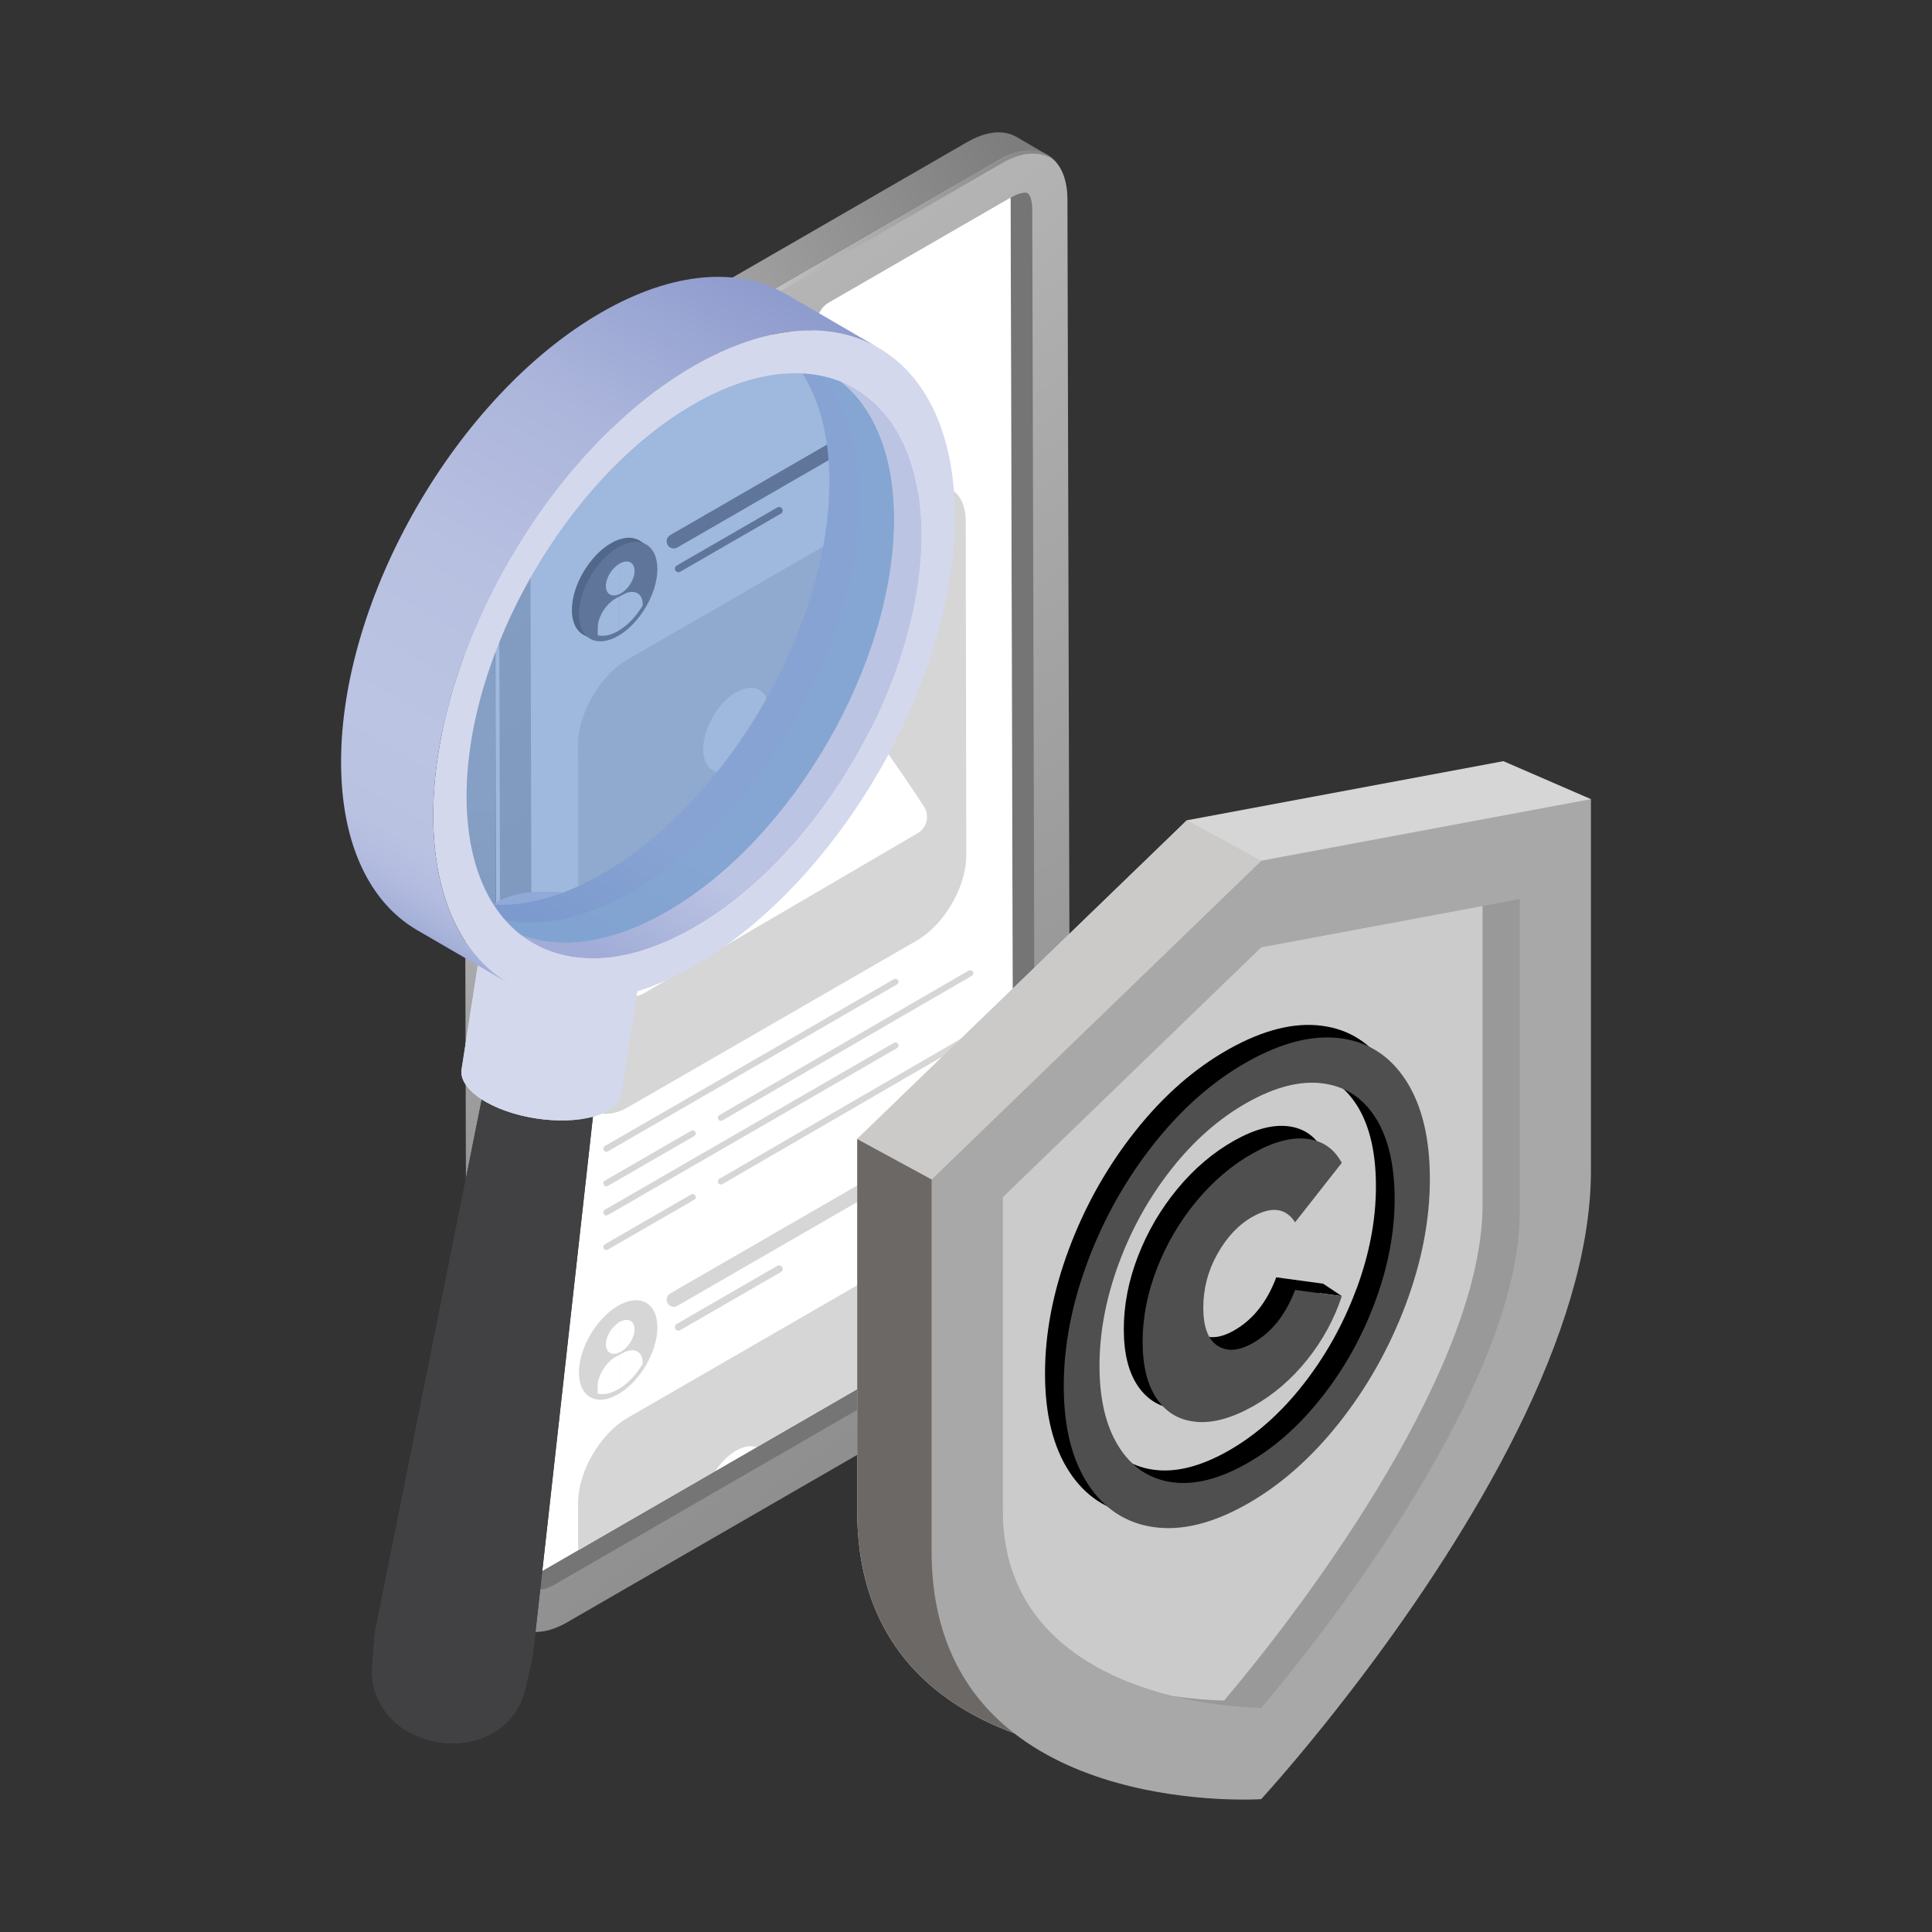 <?xml version="1.0" encoding="UTF-8"?>
<svg xmlns="http://www.w3.org/2000/svg" xmlns:xlink="http://www.w3.org/1999/xlink" id="Layer_2" viewBox="0 0 500 500">
  <rect x="0" y="0" width="500" height="500" fill="#333333" stroke="none"/>
  <defs>
    <style>.cls-1{fill:#4f4f4f;}.cls-2{fill:#26211c;}.cls-3{fill:url(#linear-gradient-2);}.cls-4{fill:#cccbcb;}.cls-5{fill:#cbcac9;}.cls-6{fill:#4d4944;}.cls-7{fill:#6990ca;}.cls-7,.cls-8{opacity:.64;}.cls-9{fill:#545554;}.cls-10,.cls-11{fill:#fff;}.cls-12{fill:#6c6865;}.cls-11,.cls-13{isolation:isolate;}.cls-14{fill:none;}.cls-15{fill:url(#linear-gradient-4);}.cls-8{fill:#84a7d2;}.cls-16{fill:url(#linear-gradient-3);}.cls-17{clip-path:url(#clippath-1);}.cls-18{fill:url(#linear-gradient-5);}.cls-19{fill:#d4d8ed;}.cls-20{fill:#a8a8a8;}.cls-21{fill:url(#linear-gradient-6);}.cls-22{fill:#767576;}.cls-23{fill:#414042;}.cls-24{clip-path:url(#clippath-2);}.cls-25{fill:url(#linear-gradient);}.cls-26{clip-path:url(#clippath);}.cls-27{fill:#99999a;}.cls-28{fill:#d5d6d5;}</style>
    <linearGradient id="linear-gradient" x1="145.06" y1="104.51" x2="262.05" y2="37.66" gradientUnits="userSpaceOnUse">
      <stop offset="0" stop-color="#b9b9ba"></stop>
      <stop offset="1" stop-color="#7d7d7d"></stop>
    </linearGradient>
    <linearGradient id="linear-gradient-2" x1="-13867.89" y1="368.27" x2="-13867.89" y2="208.68" gradientTransform="translate(-13734.86) rotate(-180) scale(1 -1)" gradientUnits="userSpaceOnUse">
      <stop offset="0" stop-color="#7d7d7d"></stop>
      <stop offset="1" stop-color="#b9b9ba"></stop>
    </linearGradient>
    <linearGradient id="linear-gradient-3" x1="110.75" y1="109.55" x2="349.86" y2="424.88" xlink:href="#linear-gradient"></linearGradient>
    <linearGradient id="linear-gradient-4" x1="-14007.57" y1="229.8" x2="-13862.99" y2="229.8" gradientTransform="translate(-13734.86) rotate(-180) scale(1 -1)" gradientUnits="userSpaceOnUse">
      <stop offset="0" stop-color="#838383"></stop>
      <stop offset="1" stop-color="#fff"></stop>
    </linearGradient>
    <clipPath id="clippath">
      <path class="cls-14" d="M150.74,115.13l38.91-22.47,1-.58c1.22-.71,2.66-.11,3.28,1.13.02.04.04.09.07.11,1.38,2.6,4.7,3.13,8.56.95,4.26-2.37,7.83-7.25,8.94-11.78.4-1.71,1.4-3.26,2.93-4.15l47.07-27.18c.04.44.04.84.04,1.02l.71,268.47c.02,8.25-6.28,19.14-13.47,23.29l-110.76,63.96c-.04-.44-.04-.8-.04-.98l-.71-268.49c-.04-8.25,6.26-19.17,13.47-23.32Z"></path>
    </clipPath>
    <clipPath id="clippath-1">
      <path class="cls-14" d="M169.01,147.89c0,5.63-4.03,12.52-9.02,15.4-4.99,2.88-9.04.65-9.05-4.97s4.03-12.52,9.02-15.4c4.99-2.88,9.04-.65,9.05,4.97Z"></path>
    </clipPath>
    <clipPath id="clippath-2">
      <path class="cls-14" d="M169.01,344.15c0,5.63-4.03,12.52-9.02,15.4-4.99,2.88-9.04.65-9.05-4.97s4.03-12.52,9.02-15.4c4.99-2.88,9.04-.65,9.05,4.97Z"></path>
    </clipPath>
    <linearGradient id="linear-gradient-5" x1="12162.05" y1="249.24" x2="12245.07" y2="105.44" gradientTransform="translate(-12015.16)" gradientUnits="userSpaceOnUse">
      <stop offset=".04" stop-color="#a1add7"></stop>
      <stop offset=".23" stop-color="#bcc4e3"></stop>
      <stop offset=".37" stop-color="#bcc4e3"></stop>
      <stop offset=".39" stop-color="#bcc4e3"></stop>
      <stop offset=".99" stop-color="#bcc4e3"></stop>
    </linearGradient>
    <linearGradient id="linear-gradient-6" x1="12111.52" y1="234.1" x2="12206.7" y2="69.25" gradientTransform="translate(-12015.16)" gradientUnits="userSpaceOnUse">
      <stop offset="0" stop-color="#a1add7"></stop>
      <stop offset=".01" stop-color="#a7b2d9"></stop>
      <stop offset=".05" stop-color="#b3bcdf"></stop>
      <stop offset=".1" stop-color="#bac2e2"></stop>
      <stop offset=".23" stop-color="#bcc4e3"></stop>
      <stop offset=".47" stop-color="#b8c0e1"></stop>
      <stop offset=".69" stop-color="#adb7dc"></stop>
      <stop offset=".72" stop-color="#acb6dc"></stop>
      <stop offset=".99" stop-color="#8f9cce"></stop>
    </linearGradient>
  </defs>
  <g id="Layer_1-2">
    <path class="cls-25" d="M250.47,36.7c.19-.11.38-.21.56-.32.24-.13.49-.26.73-.38.16-.08.31-.15.47-.22.04-.02.08-.04.11-.05.05-.02.09-.04.14-.06.24-.11.48-.21.71-.3.24-.1.48-.19.72-.27.04-.01.08-.03.12-.04.04-.01.08-.02.11-.04.16-.05.32-.11.48-.16.25-.07.49-.14.73-.2.12-.03.23-.05.35-.08.05-.01.1-.02.15-.03.07-.02.15-.04.22-.05.26-.05.52-.09.78-.13.16-.02.31-.03.47-.05.05,0,.11-.01.16-.02.05,0,.1-.01.15-.02.28-.02.56-.03.84-.03.12,0,.24.01.36.02.09,0,.19,0,.28.01.09,0,.19,0,.28.01.35.03.69.08,1.02.15,0,0,.01,0,.02,0,.08.02.15.04.22.06.34.08.68.16,1,.27.03,0,.05.03.08.04.47.17.93.38,1.36.63l7.94,4.62c-.43-.25-.89-.46-1.36-.63-.35-.13-.71-.23-1.09-.31-.07-.02-.14-.04-.21-.06-.43-.09-.87-.14-1.33-.17-.09,0-.18,0-.28-.01-.44-.02-.89-.01-1.35.03-.05,0-.11.01-.16.02-.48.05-.97.12-1.47.23-.05.01-.1.02-.15.03-.51.11-1.03.26-1.56.44-.04.01-.07.02-.11.03-.55.19-1.12.42-1.69.68-.04.02-.08.04-.11.05-.58.27-1.17.57-1.76.91l-112.55,64.98-7.94-4.62,112.55-64.98Z"></path>
    <path class="cls-3" d="M120.19,132.4c0-.27,0-.53.01-.8,0-.29.02-.57.04-.86,0-.13.02-.26.03-.39,0-.06,0-.12.01-.17,0-.1.01-.2.02-.3.03-.29.06-.58.1-.87.04-.3.08-.6.13-.89,0,0,0-.02,0-.02,0-.01,0-.02,0-.04.04-.28.09-.56.15-.84.06-.31.12-.62.19-.93.02-.11.05-.22.08-.32.02-.07.03-.14.05-.2.03-.13.06-.27.09-.41.08-.31.16-.63.25-.94.06-.23.13-.46.2-.69.01-.04.02-.08.04-.13.01-.04.02-.08.04-.13.09-.31.19-.61.3-.92.1-.3.21-.61.32-.91.02-.06.04-.11.06-.17.02-.05.03-.09.05-.14.07-.19.14-.38.21-.57.11-.29.23-.58.35-.86.09-.21.18-.41.27-.62.02-.04.03-.07.05-.11.02-.04.03-.08.05-.12.13-.29.26-.57.39-.86.15-.31.3-.63.45-.94.02-.05.05-.09.07-.14.03-.06.06-.12.09-.18.13-.25.25-.5.38-.74.16-.31.34-.61.51-.92.09-.15.17-.31.26-.46.04-.06.07-.12.1-.19.16-.27.33-.52.49-.78.24-.38.47-.76.71-1.14.04-.06.07-.12.11-.18.36-.54.74-1.08,1.12-1.6h0s0,0,0,0c.26-.35.52-.7.79-1.04.22-.28.44-.55.67-.82,0,0,0,0,0-.01,0,0,0,0,.01-.01.23-.27.46-.54.69-.8.23-.26.46-.52.69-.77.04-.04.08-.08.11-.12.04-.04.08-.09.12-.13.16-.17.33-.35.49-.51.25-.25.5-.5.75-.74.08-.07.16-.14.23-.22.06-.06.12-.11.18-.17.12-.11.24-.23.37-.34.26-.24.53-.47.79-.69.12-.1.23-.19.35-.29.06-.05.12-.1.18-.15.09-.07.17-.14.26-.21.26-.2.52-.4.78-.6.19-.14.38-.27.57-.41.04-.02.07-.05.1-.07.03-.02.07-.05.1-.07.25-.17.5-.34.76-.5.25-.16.5-.31.75-.46.06-.03.12-.07.17-.1l7.94,4.62c-.6.35-1.2.73-1.78,1.13-.03.02-.07.05-.1.07-.55.38-1.09.79-1.62,1.22-.06.05-.12.1-.18.14-.51.42-1.02.86-1.51,1.32-.06.06-.12.11-.18.17-.5.47-.99.97-1.48,1.48-.04.04-.08.08-.12.12-.51.55-1.02,1.12-1.51,1.71,0,0,0,0,0,.01-.5.6-.99,1.22-1.46,1.86h0c-.43.58-.84,1.18-1.24,1.79-.25.37-.48.76-.71,1.14-.2.32-.41.64-.6.97-.09.15-.17.31-.26.46-.31.55-.61,1.1-.9,1.65-.03.06-.07.13-.1.19-.34.68-.67,1.37-.97,2.06-.02.04-.03.07-.05.11-.3.68-.57,1.36-.83,2.05-.02.05-.03.09-.05.14-.26.7-.5,1.41-.71,2.12-.01.04-.02.09-.04.13-.2.68-.38,1.36-.54,2.04-.02.07-.03.14-.05.2-.16.7-.3,1.4-.41,2.09,0,.01,0,.03,0,.04-.11.7-.19,1.4-.25,2.09,0,.06,0,.12-.01.17-.05.69-.08,1.38-.08,2.05h0l.73,272.72c0,.68.04,1.33.09,1.95,0,.06.01.11.02.17.06.58.14,1.13.24,1.66.01.07.03.14.04.21.11.51.23,1.01.38,1.48.03.09.06.17.09.26.15.44.31.87.5,1.27.02.05.04.09.06.14.21.45.45.88.71,1.28.36.57.78,1.07,1.23,1.52.11.11.22.22.33.32.47.43.96.83,1.5,1.14l-7.94-4.62c-.54-.31-1.03-.71-1.5-1.14-.11-.1-.22-.21-.33-.32-.45-.46-.87-.95-1.23-1.52,0,0-.01-.01-.02-.02-.24-.38-.47-.79-.67-1.21,0-.01-.01-.03-.02-.05-.02-.04-.04-.09-.06-.14-.12-.27-.24-.54-.35-.83-.05-.14-.1-.3-.15-.44-.03-.09-.06-.17-.09-.26-.02-.08-.05-.15-.08-.23-.09-.29-.17-.6-.24-.91-.03-.11-.04-.23-.07-.34-.01-.07-.03-.14-.04-.21-.02-.11-.05-.21-.06-.32-.05-.28-.09-.56-.13-.85-.02-.16-.03-.33-.05-.49,0-.06-.01-.11-.02-.17,0-.07-.02-.13-.02-.2-.02-.28-.04-.56-.05-.84-.01-.28-.02-.57-.02-.86v-.05l-.73-272.72h0Z"></path>
    <path class="cls-16" d="M145.87,106.3c-9.83,5.67-17.77,19.43-17.74,30.72l.73,272.72c.03,11.29,8.02,15.83,17.85,10.15l112.55-64.98c9.81-5.66,17.75-19.4,17.72-30.69l-.73-272.72c-.03-11.29-8.02-15.85-17.84-10.18l-112.55,64.98Z"></path>
    <path class="cls-22" d="M138.03,407.92c.09,1.35.44,3.48,1.69,3.48.47,0,1.77-.13,3.88-1.35l110.79-63.96c7.21-4.17,13.49-15.04,13.47-23.29l-.71-268.49c0-.75-.11-4.46-1.75-4.46-.47,0-1.77.11-3.84,1.31l-.04.02c.04.44.04.84.04,1.02l.71,268.47c.02,8.25-6.28,19.14-13.47,23.29l-110.76,63.96Z"></path>
    <path class="cls-11" d="M150.74,115.13l38.91-22.47,1-.58c1.22-.71,2.66-.11,3.28,1.13.02.04.04.09.07.11,1.38,2.6,4.7,3.13,8.56.95,4.26-2.37,7.83-7.25,8.94-11.78.4-1.71,1.4-3.26,2.93-4.15l47.07-27.18c.04.44.04.84.04,1.02l.71,268.47c.02,8.25-6.28,19.14-13.47,23.29l-110.76,63.96c-.04-.44-.04-.8-.04-.98l-.71-268.49c-.04-8.25,6.26-19.17,13.47-23.32Z"></path>
    <path class="cls-9" d="M200.09,87.08c0,1.49,1.21,1.86,2.7.81,1.49-1.05,2.7-3.1,2.7-4.6s-1.21-1.86-2.7-.81c-1.49,1.05-2.7,3.1-2.7,4.6Z"></path>
    <path class="cls-15" d="M145.87,106.3l112.55-64.98c5.85-3.38,11.04-3.1,14.29.05-3.27-2.32-8-2.25-13.27.8l-112.55,64.98c-9.83,5.67-17.77,19.43-17.74,30.72l.73,272.72c.01,4.55,1.33,7.98,3.53,10.11-2.81-1.99-4.54-5.74-4.55-10.96l-.73-272.72c-.03-11.29,7.91-25.05,17.74-30.72Z"></path>
    <g class="cls-26">
      <path class="cls-28" d="M237.09,127.57c7.07-4.07,12.82-.8,12.84,7.31l.15,86.42c.03,8.11-5.68,17.99-12.76,22.08l-74.73,43.13c-7.07,4.08-12.82.81-12.84-7.3l-.15-86.42c-.03-8.11,5.68-17.99,12.76-22.08l74.73-43.14Z"></path>
      <path class="cls-11" d="M190.47,179.18c4.72-2.73,8.55-.53,8.57,4.88,0,5.43-3.79,12.01-8.51,14.74-4.7,2.73-8.53.54-8.54-4.88-.02-5.41,3.78-12.02,8.48-14.74Z"></path>
      <path class="cls-11" d="M239.14,208.79c1.5,2.32.79,5.41-1.6,6.81-22.24,13.01-70.74,41.38-70.74,41.38-.1.03-.18.08-.27.13-.13.1-.21.1-.27.16-2.36,1.1-4.22.9-5.43-.23-.45-.4-.8-.95-1.07-1.6l14.76-40.7c.61-1.73,1.82-3.09,2.97-3.77,1.18-.67,2.38-.67,3.01.33l9.32,14.68c.63,1.03,1.81,1.03,2.99.37,1.18-.7,2.36-2.08,3.02-3.84l15.17-41.93c.63-1.71,1.81-3.09,2.99-3.74,1.17-.7,2.35-.68,2.99.32,0,0,13.65,18.4,22.18,31.65Z"></path>
      <path class="cls-28" d="M156.94,298.08c-.27,0-.54-.14-.69-.4-.22-.38-.09-.87.29-1.09l74.8-43.18c.38-.22.86-.09,1.08.29.22.38.09.86-.29,1.08l-74.8,43.18c-.12.07-.26.11-.4.11Z"></path>
      <path class="cls-28" d="M156.94,307.02c-.27,0-.54-.14-.69-.4-.22-.38-.09-.86.29-1.08l22.34-12.9c.38-.22.86-.09,1.08.29.22.38.09.86-.29,1.08l-22.34,12.89c-.12.07-.26.11-.4.11Z"></path>
      <path class="cls-6" d="M174.37,141.94c-.64,0-1.26-.33-1.6-.93-.51-.88-.21-2.02.68-2.53l52.11-30.08c.88-.51,2.02-.21,2.53.68.51.88.21,2.02-.68,2.53l-52.11,30.08c-.29.17-.61.25-.92.25Z"></path>
      <path class="cls-6" d="M175.58,148.09c-.32,0-.63-.17-.8-.46-.26-.44-.1-1.01.34-1.26l26.05-15.04c.44-.26,1.01-.1,1.26.34.26.44.11,1.01-.34,1.26l-26.05,15.04c-.14.09-.3.13-.46.13Z"></path>
      <path class="cls-28" d="M186.57,290.07c-.27,0-.54-.14-.69-.4-.22-.38-.09-.86.29-1.08l64.53-37.41c.38-.22.86-.09,1.08.29.22.38.09.86-.29,1.08l-64.53,37.41c-.13.07-.26.11-.4.11Z"></path>
      <path class="cls-28" d="M156.94,314.56c-.27,0-.54-.14-.69-.4-.22-.38-.09-.87.29-1.09l74.8-43.18c.38-.22.86-.09,1.08.29.22.38.09.86-.29,1.08l-74.8,43.18c-.12.07-.26.11-.4.11Z"></path>
      <path class="cls-28" d="M156.94,323.5c-.27,0-.54-.14-.69-.4-.22-.38-.09-.86.29-1.08l22.34-12.9c.38-.22.86-.09,1.08.29.22.38.09.86-.29,1.08l-22.34,12.89c-.12.07-.26.11-.4.11Z"></path>
      <path class="cls-28" d="M186.57,306.55c-.27,0-.54-.14-.69-.4-.22-.38-.09-.86.29-1.08l64.53-37.41c.38-.22.86-.09,1.08.29.22.38.09.86-.29,1.08l-64.53,37.41c-.13.07-.26.11-.4.11Z"></path>
      <polygon class="cls-2" points="166.76 140.68 165.19 139.73 151.05 164.29 153.83 165.76 166.76 140.68"></polygon>
      <path class="cls-2" d="M168.3,146.17c.01,6.32-4.52,14.07-10.13,17.31-5.61,3.24-10.16.73-10.17-5.59-.01-6.32,4.52-14.07,10.13-17.31,5.61-3.24,10.16-.73,10.17,5.59Z"></path>
      <path class="cls-6" d="M170.13,147.25c.01,6.32-4.52,14.07-10.13,17.31s-10.16.73-10.17-5.59c-.01-6.32,4.52-14.07,10.13-17.31,5.61-3.24,10.16-.73,10.17,5.59Z"></path>
      <g class="cls-17">
        <path class="cls-10" d="M164.23,147.77c0,2.17-1.67,4.8-3.72,5.88-.1.05-.2.1-.3.14v-7.84c.1-.06.2-.12.3-.17,2.05-1.08,3.72-.19,3.72,1.98Z"></path>
        <path class="cls-10" d="M160.22,145.95v7.84c-1.92.84-3.42-.06-3.42-2.13s1.51-4.55,3.42-5.71Z"></path>
        <path class="cls-10" d="M166.34,156.38v6.49l-6.12,3.2v-11.64l1.08-.57.15-.08c2.68-1.41,4.88-.24,4.88,2.6Z"></path>
        <path class="cls-10" d="M160.22,154.43v11.64l-5.53,2.89v-6.49c0-2.84,2.2-6.31,4.88-7.71l.15-.08.49-.26Z"></path>
      </g>
      <path class="cls-28" d="M237.09,323.83c7.07-4.07,12.82-.8,12.84,7.31l.15,86.42c.03,8.11-5.68,17.99-12.76,22.08l-74.73,43.13c-7.07,4.08-12.82.81-12.84-7.3l-.15-86.42c-.03-8.11,5.68-17.99,12.76-22.08l74.73-43.14Z"></path>
      <path class="cls-11" d="M190.47,375.44c4.72-2.73,8.55-.53,8.57,4.88,0,5.43-3.79,12.01-8.51,14.74-4.7,2.73-8.53.54-8.54-4.88-.02-5.41,3.78-12.02,8.48-14.74Z"></path>
      <path class="cls-11" d="M239.14,405.05c1.5,2.32.79,5.41-1.6,6.81-22.24,13.01-70.74,41.38-70.74,41.38-.1.03-.18.08-.27.13-.13.1-.21.1-.27.16-2.36,1.1-4.22.9-5.43-.23-.45-.4-.8-.95-1.07-1.6l14.76-40.7c.61-1.73,1.82-3.09,2.97-3.77,1.18-.67,2.38-.67,3.01.33l9.32,14.68c.63,1.03,1.81,1.03,2.99.37,1.18-.7,2.36-2.08,3.02-3.84l15.17-41.93c.63-1.71,1.81-3.09,2.99-3.74,1.17-.7,2.35-.68,2.99.32,0,0,13.65,18.4,22.18,31.65Z"></path>
      <path class="cls-28" d="M156.94,494.34c-.27,0-.54-.14-.69-.4-.22-.38-.09-.87.29-1.09l74.8-43.18c.38-.22.86-.09,1.08.29.22.38.09.86-.29,1.08l-74.8,43.18c-.12.07-.26.11-.4.11Z"></path>
      <path class="cls-28" d="M156.94,503.28c-.27,0-.54-.14-.69-.4-.22-.38-.09-.86.29-1.08l22.34-12.9c.38-.22.86-.09,1.08.29.22.38.09.86-.29,1.08l-22.34,12.89c-.12.07-.26.11-.4.11Z"></path>
      <path class="cls-28" d="M174.37,338.2c-.64,0-1.26-.33-1.6-.93-.51-.88-.21-2.02.68-2.53l52.11-30.08c.88-.51,2.02-.21,2.53.68.51.88.21,2.02-.68,2.53l-52.11,30.08c-.29.17-.61.25-.92.25Z"></path>
      <path class="cls-28" d="M175.58,344.36c-.32,0-.63-.17-.8-.46-.26-.44-.1-1.01.34-1.26l26.05-15.04c.44-.26,1.01-.1,1.26.34.26.44.11,1.01-.34,1.26l-26.05,15.04c-.14.09-.3.13-.46.13Z"></path>
      <path class="cls-28" d="M186.57,486.33c-.27,0-.54-.14-.69-.4-.22-.38-.09-.86.29-1.08l64.53-37.41c.38-.22.86-.09,1.08.29.22.38.09.86-.29,1.08l-64.53,37.41c-.13.07-.26.11-.4.11Z"></path>
      <path class="cls-28" d="M156.94,510.82c-.27,0-.54-.14-.69-.4-.22-.38-.09-.87.29-1.09l74.8-43.18c.38-.22.86-.09,1.08.29.22.38.09.86-.29,1.08l-74.8,43.18c-.12.07-.26.11-.4.11Z"></path>
      <path class="cls-28" d="M186.57,502.81c-.27,0-.54-.14-.69-.4-.22-.38-.09-.86.29-1.08l64.53-37.41c.38-.22.86-.09,1.08.29.22.38.09.86-.29,1.08l-64.53,37.41c-.13.07-.26.11-.4.11Z"></path>
      <path class="cls-28" d="M170.13,343.51c.01,6.32-4.52,14.07-10.13,17.31s-10.16.73-10.17-5.59c-.01-6.32,4.52-14.07,10.13-17.31s10.16-.73,10.17,5.59Z"></path>
      <g class="cls-24">
        <path class="cls-10" d="M164.23,344.03c0,2.17-1.67,4.8-3.72,5.88-.1.05-.2.1-.3.14v-7.84c.1-.06.2-.12.3-.17,2.05-1.08,3.72-.19,3.72,1.98Z"></path>
        <path class="cls-10" d="M160.22,342.21v7.84c-1.92.84-3.42-.06-3.42-2.13s1.51-4.55,3.42-5.71Z"></path>
        <path class="cls-10" d="M166.34,352.64v6.49l-6.12,3.2v-11.64l1.08-.57.15-.08c2.68-1.41,4.88-.24,4.88,2.6Z"></path>
        <path class="cls-10" d="M160.22,350.69v11.64l-5.53,2.89v-6.49c0-2.84,2.2-6.31,4.88-7.71l.15-.08.49-.26Z"></path>
      </g>
    </g>
    <g class="cls-13">
      <path class="cls-23" d="M111.35,445.87c-1.4.52-1.33,1.63.16,2.47s3.84,1.09,5.24.57c1.4-.52,1.33-1.63-.16-2.47s-3.84-1.09-5.24-.57Z"></path>
      <path class="cls-23" d="M135.85,437.44c.64-2.71-1.42-5.84-6.13-8.49-7.98-4.48-20.52-5.84-28.03-3.03-.74,7.75,3.47,16.47,9.66,19.95,1.4-.52,3.75-.27,5.24.57s1.56,1.94.16,2.47c-1.4.52-3.75.27-5.24-.57s-1.56-1.94-.16-2.47c-6.19-3.48-10.4-12.2-9.66-19.95-3.43,1.28-5.21,3.21-5.38,5.35-.15,2.75.03,6.46,2.77,10.79,1.11,1.74,3.7,4.99,8.61,7.14,6.06,2.65,15.71,3.48,22.92-2.92,2.54-2.26,4.3-5.23,5.23-8.83Z"></path>
      <path class="cls-23" d="M96.31,431.28c.16-2.15,1.94-4.08,5.38-5.36l.71-7.57c-3.54,1.32-5.37,3.31-5.54,5.52-.18,2.47-.37,4.94-.55,7.41Z"></path>
      <path class="cls-23" d="M137.57,430.22c.67-2.79-1.46-6.02-6.31-8.75-8.21-4.61-21.13-6.01-28.86-3.12l-.71,7.57c7.51-2.8,20.06-1.45,28.03,3.03,4.71,2.64,6.77,5.79,6.12,8.49.58-2.41,1.15-4.82,1.73-7.23Z"></path>
      <path class="cls-23" d="M96.87,423.77c.21-2.17,2.05-4.12,5.53-5.42.06-.53.14-1.03.22-1.55-3.36,1.25-5.18,3.11-5.51,5.18-.09.59-.18,1.19-.24,1.79Z"></path>
      <path class="cls-23" d="M137.91,428.35c.42-2.71-1.72-5.8-6.38-8.42-8.22-4.62-21.16-6.02-28.9-3.13-.08.52-.16,1.02-.22,1.55,7.73-2.89,20.65-1.49,28.86,3.12,4.79,2.69,6.92,5.88,6.33,8.65.13-.59.22-1.18.31-1.77Z"></path>
      <path class="cls-23" d="M124.68,449.86c5.76-2.22,9.72-6.63,11.17-12.42-.45,1.88-2.2,3.55-5.28,4.7-7.51,2.8-20.06,1.45-28.03-3.03-4.33-2.43-6.42-5.29-6.23-7.83-.06,1.7-.2,5.24,1.81,9.1,2.02,3.9,4.65,5.95,6.71,7.3,1.25.82,4.71,2.78,9.81,3.35,2.04.22,3.81.12,4.48.06,2.64-.22,4.62-.86,5.56-1.23Z"></path>
      <path class="cls-23" d="M135.84,437.45c.58-2.41,1.15-4.82,1.73-7.23-.46,1.93-2.26,3.65-5.43,4.83-7.73,2.89-20.65,1.49-28.86-3.12-4.45-2.5-6.61-5.44-6.41-8.06h0c-.18,2.47-.37,4.94-.55,7.41-.19,2.55,1.9,5.4,6.23,7.83,7.98,4.48,20.52,5.84,28.03,3.03,3.07-1.15,4.83-2.82,5.27-4.69Z"></path>
      <path class="cls-23" d="M137.59,430.12c.12-.59.22-1.18.31-1.77-.32,2.08-2.15,3.93-5.51,5.18-7.74,2.89-20.68,1.49-28.9-3.13-4.66-2.62-6.8-5.71-6.38-8.42-.09.59-.18,1.19-.24,1.79-.26,2.65,1.89,5.63,6.4,8.16,8.21,4.61,21.13,6.01,28.86,3.12,3.22-1.2,5.03-2.96,5.45-4.93Z"></path>
      <path class="cls-23" d="M97.15,421.8c.4-2,2.22-3.78,5.47-5l27.21-142.61c-2.25.84-3.5,2.07-3.78,3.45-9.63,48.05-19.27,96.1-28.9,144.15Z"></path>
      <path class="cls-23" d="M154.22,282.04c.21-1.84-1.28-3.92-4.42-5.68-5.68-3.19-14.62-4.16-19.96-2.16l-27.21,142.61c7.74-2.89,20.68-1.49,28.9,3.13,4.55,2.56,6.7,5.56,6.41,8.23,5.43-48.71,10.86-97.41,16.29-146.12Z"></path>
      <path class="cls-23" d="M137.93,428.16c5.43-48.71,10.86-97.41,16.29-146.12-.17,1.49-1.43,2.82-3.82,3.71-5.35,2-14.28,1.03-19.96-2.16-3.29-1.85-4.77-4.04-4.38-5.94h0c-9.63,48.05-19.27,96.1-28.9,144.15-.55,2.76,1.58,5.93,6.35,8.6,8.22,4.62,21.16,6.02,28.9,3.13,3.46-1.29,5.29-3.22,5.53-5.37Z"></path>
      <path class="cls-19" d="M119.46,276.75c.33-2.1,2.18-3.98,5.58-5.25l6.1-39.21c-3.4,1.27-5.25,3.15-5.58,5.25-1.83,11.76-4.27,27.44-6.1,39.21Z"></path>
      <path class="cls-19" d="M154.31,274.67c8.33,4.68,8.73,10.85.89,13.78-7.84,2.93-20.95,1.51-29.28-3.17-8.33-4.68-8.73-10.85-.89-13.78,7.84-2.93,20.95-1.51,29.28,3.17ZM129.83,274.19c-5.35,2-5.07,6.2.61,9.39,5.68,3.19,14.62,4.16,19.96,2.16,5.35-2,5.07-6.2-.61-9.39-5.68-3.19-14.62-4.16-19.96-2.16h0Z"></path>
      <path class="cls-19" d="M166.88,243.99c.43-2.75-1.75-5.87-6.46-8.53-8.33-4.68-21.44-6.1-29.28-3.17l-6.1,39.21c7.84-2.93,20.95-1.51,29.28,3.17,4.72,2.65,6.89,5.78,6.46,8.53,1.83-11.76,4.27-27.44,6.1-39.21Z"></path>
      <path class="cls-19" d="M131.14,232.29c-7.84,2.93-7.44,9.1.89,13.78,8.33,4.68,21.44,6.1,29.28,3.17,7.84-2.93,7.44-9.1-.89-13.78-8.33-4.68-21.44-6.1-29.28-3.17Z"></path>
      <path class="cls-19" d="M160.78,283.19l6.1-39.21c-.33,2.1-2.18,3.98-5.58,5.25-7.84,2.93-20.95,1.51-29.28-3.17-4.72-2.65-6.89-5.78-6.46-8.53l-6.1,39.21c-.43,2.75,1.75,5.88,6.46,8.53,8.33,4.68,21.44,6.1,29.28,3.17,3.4-1.27,5.25-3.15,5.58-5.25Z"></path>
    </g>
    <path class="cls-18" d="M221.32,100.57l-23.85-13.86c10.57,6.14,17.12,19.2,17.17,37.76.11,37.36-26.16,82.86-58.68,101.63-16.36,9.45-31.19,10.32-41.89,4.1l23.85,13.86c10.71,6.22,25.53,5.34,41.89-4.1,32.51-18.77,58.78-64.27,58.68-101.63-.05-18.56-6.6-31.62-17.17-37.76Z"></path>
    <path class="cls-7" d="M172.67,235.84c32.51-18.77,58.78-64.27,58.68-101.63-.11-37.36-26.55-52.43-59.06-33.66-32.51,18.77-58.78,64.27-58.68,101.64.11,37.35,26.55,52.42,59.06,33.65h0Z"></path>
    <path class="cls-8" d="M209.39,94.25c8.11,6.92,13,18.81,13.04,34.81.11,37.36-26.16,82.86-58.68,101.63-14.04,8.11-26.95,9.89-37.1,6.3,10.83,9.24,27.43,9.59,46.02-1.15,32.51-18.77,58.78-64.27,58.68-101.63-.06-21.22-8.62-35.24-21.96-39.96Z"></path>
    <g class="cls-13">
      <path class="cls-19" d="M179.4,94.76c37.28-21.52,67.59-4.25,67.72,38.59.12,42.83-30,95-67.28,116.52-37.28,21.52-67.59,4.25-67.72-38.58-.12-42.83,30-95,67.28-116.53ZM179.81,239.96c32.51-18.77,58.78-64.27,58.68-101.63-.11-37.36-26.55-52.43-59.06-33.66-32.51,18.77-58.78,64.27-58.68,101.64.11,37.35,26.55,52.42,59.06,33.65h0Z"></path>
    </g>
    <path class="cls-21" d="M203.58,76.2c-12.27-7.13-29.27-6.13-48.03,4.7-37.28,21.52-67.4,73.69-67.28,116.53.06,21.28,7.57,36.25,19.69,43.29l23.85,13.86c-12.12-7.04-19.63-22.01-19.69-43.29-.12-42.83,30-95,67.28-116.53,18.76-10.83,35.75-11.83,48.03-4.7l-23.85-13.86Z"></path>
    <path class="cls-28" d="M307.16,212.29l81.92-15.3,22.64,9.82-19.25,22.99v62.86c0,69.78-85.31,162.52-85.31,162.52,0,0-1.98.13-5.36.11-18.69-.14-79.96-5.09-79.96-64.22,0-69.75,0-96.31,0-96.31l85.32-82.47Z"></path>
    <path class="cls-12" d="M241.1,305.21l60.71,150.07c-18.69-.14-79.96-5.09-79.96-64.22,0-69.75,0-96.31,0-96.31l19.25,10.45Z"></path>
    <path class="cls-20" d="M241.1,305.21s0,8.73,0,29.33v66.96c0,1.35.03,2.65.09,3.94.2,4.25.74,8.19,1.56,11.87,11.87,53.09,83.64,48.31,83.64,48.31,0,0,6.43-6.97,15.74-18.53,2.27-2.82,4.71-5.91,7.28-9.24,12.07-15.66,26.79-36.61,38.92-59.2,6.06-11.29,11.44-22.99,15.51-34.66,3.85-10.99,6.54-21.95,7.49-32.51.27-2.82.4-5.61.4-8.37v-15.89c0-57.93,0-80.41,0-80.41l-85.33,15.94-30.73,29.71-10.25,9.9-1.99,1.92-7.03,6.79-27.44,26.54-7.87,7.61Z"></path>
    <path class="cls-27" d="M326.4,245.16l57.28-10.69,9.63-1.8v81.06c0,40.86-43.04,100.12-66.91,128.27-6.62-.17-14.74-1.05-23-3.09-21.45-5.3-43.89-18.51-43.89-48.03v-81.06s66.89-64.67,66.89-64.67Z"></path>
    <path class="cls-4" d="M326.4,245.16l57.28-10.69v77.36c0,40.86-43.04,100.12-66.89,128.27-4.01-.1-8.58-.46-13.38-1.19-21.45-5.3-43.89-18.51-43.89-48.03v-81.06s66.89-64.67,66.89-64.67Z"></path>
    <polygon class="cls-5" points="307.16 212.29 326.4 222.74 241.1 305.21 221.84 294.76 307.16 212.29"></polygon>
    <path d="M359.03,276.42c-4.12-6.38-9.78-10.03-16.98-10.96-7.2-.92-15.23,1.11-24.09,6.09-8.86,4.98-16.91,12.05-24.16,21.2-7.25,9.15-12.95,19.27-17.11,30.37-4.16,11.09-6.24,21.88-6.24,32.36s2.08,18.93,6.24,25.34c4.16,6.41,9.84,10.13,17.05,11.16,7.2,1.03,15.19-.92,23.96-5.85,8.77-4.93,16.78-11.97,24.03-21.12,7.25-9.15,12.97-19.31,17.18-30.48,4.2-11.17,6.31-22.05,6.31-32.64s-2.06-19.07-6.17-25.46ZM351.04,333.58c-3.36,9.07-7.97,17.34-13.82,24.79-5.86,7.46-12.37,13.19-19.53,17.22-7.16,4.02-13.62,5.61-19.39,4.74-5.77-.86-10.31-3.93-13.62-9.2-3.31-5.27-4.97-12.22-4.97-20.87s1.66-17.46,4.97-26.45c3.31-8.99,7.87-17.17,13.69-24.55,5.82-7.37,12.35-13.1,19.6-17.17,7.25-4.08,13.78-5.72,19.6-4.94,5.81.78,10.36,3.77,13.62,8.95,3.27,5.19,4.9,12.16,4.9,20.91s-1.68,17.5-5.03,26.57Z"></path>
    <path d="M342.38,332.21l-3.66-.5h0l-8.42-1.14c-2.42,6.44-6.09,11.04-11.01,13.8-3.58,2.01-6.6,2.23-9.06.64-2.46-1.59-3.69-4.87-3.69-9.84s1.23-9.63,3.69-13.99c2.46-4.35,5.48-7.54,9.06-9.55,4.92-2.77,8.59-2.29,11.01,1.43l12.08-15.38c-1.97-3.65-4.97-5.72-8.99-6.21-4.03-.49-8.68.75-13.96,3.71-5.46,3.07-10.36,7.23-14.7,12.48-4.34,5.25-7.74,11.05-10.2,17.4-2.46,6.35-3.69,12.66-3.69,18.93s1.23,11.2,3.69,14.78c2.46,3.59,5.86,5.57,10.2,5.93,4.34.37,9.24-.98,14.7-4.05,5.28-2.97,9.93-6.96,13.96-11.98,3.47-4.32,6.16-8.99,8.11-14.02l5.75.78-4.86-3.24Z"></path>
    <path class="cls-1" d="M298.59,395.22c-7.2-1.03-12.88-4.75-17.05-11.16-4.16-6.41-6.24-14.86-6.24-25.34s2.08-21.27,6.24-32.36c4.16-11.09,9.87-21.21,17.11-30.37,7.25-9.15,15.3-16.22,24.16-21.2s16.89-7.01,24.09-6.09c7.2.92,12.86,4.58,16.98,10.96,4.11,6.39,6.17,14.87,6.17,25.46s-2.1,21.47-6.31,32.64c-4.21,11.17-9.93,21.33-17.18,30.48-7.25,9.15-15.26,16.19-24.03,21.12-8.77,4.93-16.76,6.88-23.96,5.85ZM342.08,361.61c5.86-7.45,10.47-15.72,13.82-24.79,3.36-9.07,5.03-17.93,5.03-26.57s-1.63-15.72-4.9-20.91c-3.27-5.19-7.81-8.17-13.62-8.95-5.82-.78-12.35.86-19.6,4.94-7.25,4.07-13.78,9.8-19.6,17.17-5.82,7.38-10.38,15.56-13.69,24.55-3.31,8.99-4.97,17.81-4.97,26.45s1.66,15.6,4.97,20.87c3.31,5.27,7.85,8.34,13.62,9.2,5.77.86,12.23-.72,19.39-4.74,7.16-4.02,13.67-9.76,19.53-17.22ZM309.6,367.96c-4.34-.37-7.74-2.35-10.2-5.93-2.46-3.58-3.69-8.51-3.69-14.78s1.23-12.58,3.69-18.93c2.46-6.35,5.86-12.15,10.2-17.4,4.34-5.25,9.24-9.41,14.7-12.48,5.28-2.97,9.93-4.21,13.96-3.71,4.03.49,7.02,2.56,8.99,6.21l-12.08,15.38c-2.42-3.72-6.09-4.2-11.01-1.43-3.58,2.01-6.6,5.2-9.06,9.55-2.46,4.36-3.69,9.02-3.69,13.99s1.23,8.25,3.69,9.84c2.46,1.59,5.48,1.38,9.06-.64,4.92-2.77,8.59-7.37,11.01-13.8l12.08,1.64c-1.97,5.97-4.97,11.46-8.99,16.48-4.03,5.02-8.68,9.01-13.96,11.98-5.46,3.07-10.36,4.42-14.7,4.05Z"></path>
    <rect class="cls-14" width="500" height="500"></rect>
  </g>
</svg>
